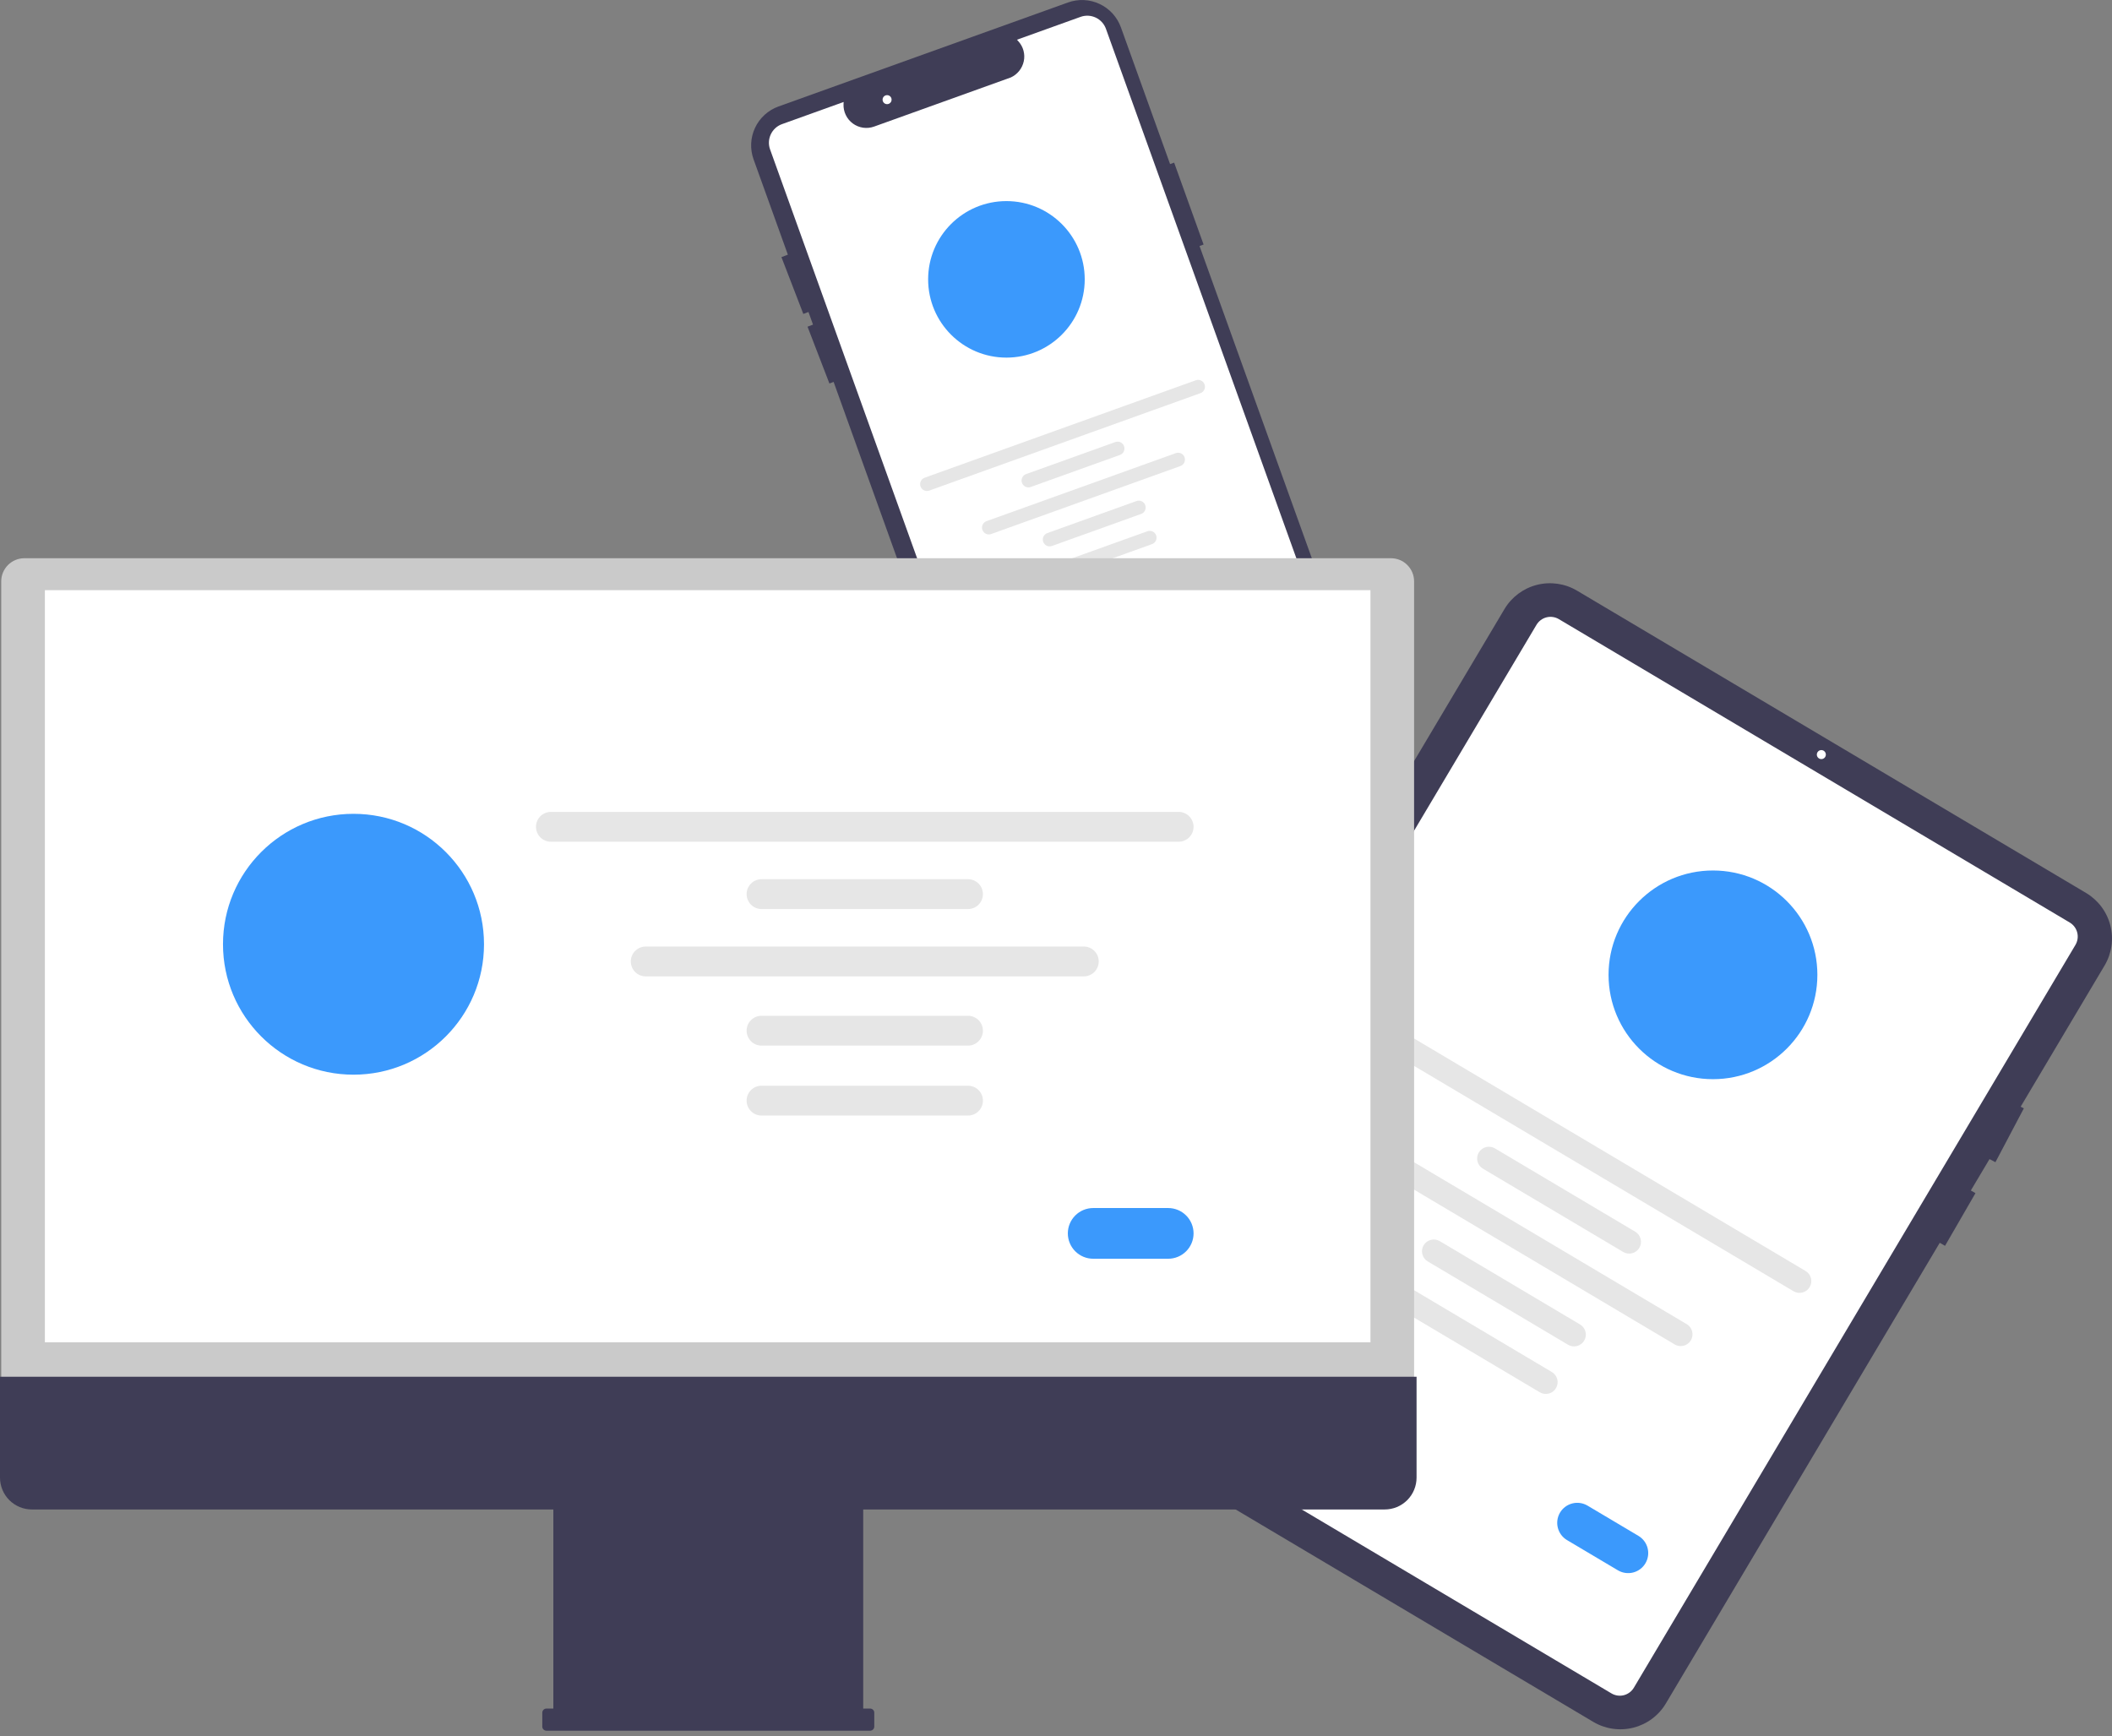 <svg width="118" height="97" viewBox="0 0 118 97" fill="none" xmlns="http://www.w3.org/2000/svg">
<rect x="0" y="0" width="118" height="97" fill="#808080" stroke="none"/>
<g clip-path="url(#clip0)">
<path d="M75.968 38.626L67.019 13.745L67.246 13.663L65.601 9.087L65.374 9.168L62.627 1.529C62.524 1.244 62.366 0.982 62.162 0.757C61.958 0.533 61.712 0.351 61.437 0.222C61.163 0.092 60.866 0.019 60.563 0.004C60.26 -0.01 59.957 0.035 59.672 0.138L43.495 5.949C43.21 6.052 42.947 6.21 42.723 6.413C42.498 6.617 42.316 6.864 42.187 7.138C42.058 7.412 41.984 7.709 41.969 8.012C41.955 8.315 42 8.617 42.103 8.903L44.019 14.229L43.66 14.367L44.883 17.541L45.17 17.431L45.424 18.137L45.118 18.254L46.341 21.428L46.575 21.338L55.444 45.999C55.546 46.285 55.704 46.547 55.908 46.772C56.111 46.997 56.358 47.179 56.632 47.308C56.907 47.438 57.204 47.511 57.508 47.526C57.811 47.54 58.114 47.494 58.399 47.391L74.575 41.579C75.151 41.371 75.621 40.944 75.882 40.39C76.143 39.836 76.174 39.202 75.968 38.626Z" fill="#3F3D56"/>
<path d="M57.548 46.571C57.321 46.57 57.098 46.5 56.912 46.368C56.726 46.237 56.585 46.052 56.507 45.838L43.026 8.35C42.926 8.074 42.941 7.77 43.066 7.505C43.191 7.239 43.416 7.034 43.693 6.935L47.135 5.698L47.129 5.819C47.12 6.028 47.163 6.236 47.254 6.424C47.344 6.613 47.48 6.776 47.648 6.9C47.817 7.024 48.013 7.104 48.22 7.135C48.427 7.165 48.639 7.143 48.836 7.073L56.474 4.328C56.658 4.244 56.82 4.117 56.946 3.959C57.073 3.8 57.16 3.614 57.201 3.416C57.242 3.22 57.235 3.018 57.183 2.826C57.131 2.634 57.033 2.456 56.899 2.309L56.819 2.219L60.374 0.942C60.65 0.843 60.954 0.858 61.22 0.983C61.485 1.108 61.69 1.333 61.79 1.609L74.653 37.375C74.915 38.108 74.876 38.915 74.544 39.619C74.213 40.323 73.615 40.866 72.882 41.13L57.923 46.505C57.803 46.548 57.676 46.571 57.548 46.571Z" fill="white"/>
<path d="M56.23 19.981C58.647 19.981 60.605 18.023 60.605 15.608C60.605 13.194 58.647 11.236 56.23 11.236C53.814 11.236 51.856 13.194 51.856 15.608C51.856 18.023 53.814 19.981 56.23 19.981Z" fill="#3B99FC"/>
<path d="M67.071 21.967L51.921 27.41C51.874 27.427 51.823 27.435 51.773 27.433C51.723 27.43 51.673 27.418 51.628 27.397C51.582 27.376 51.541 27.345 51.508 27.308C51.474 27.271 51.447 27.227 51.431 27.18C51.413 27.133 51.406 27.083 51.408 27.032C51.411 26.982 51.423 26.933 51.445 26.887C51.466 26.842 51.496 26.801 51.534 26.767C51.571 26.733 51.615 26.707 51.662 26.691L66.812 21.247C66.908 21.213 67.013 21.218 67.104 21.262C67.196 21.305 67.267 21.383 67.301 21.478C67.335 21.573 67.33 21.678 67.287 21.77C67.244 21.862 67.166 21.933 67.071 21.967Z" fill="#E6E6E6"/>
<path d="M62.572 25.419L57.589 27.209C57.541 27.226 57.491 27.234 57.441 27.232C57.391 27.229 57.341 27.217 57.296 27.196C57.25 27.174 57.209 27.144 57.176 27.107C57.142 27.07 57.115 27.026 57.099 26.979C57.081 26.931 57.074 26.881 57.076 26.831C57.079 26.781 57.091 26.732 57.113 26.686C57.134 26.641 57.164 26.6 57.202 26.566C57.239 26.532 57.282 26.506 57.33 26.489L62.313 24.699C62.409 24.665 62.514 24.669 62.606 24.713C62.698 24.756 62.769 24.834 62.803 24.929C62.837 25.025 62.832 25.13 62.789 25.222C62.746 25.314 62.668 25.384 62.572 25.419Z" fill="#E6E6E6"/>
<path d="M63.758 28.715L58.774 30.505C58.727 30.522 58.677 30.529 58.626 30.527C58.576 30.525 58.527 30.512 58.481 30.491C58.436 30.47 58.395 30.439 58.361 30.402C58.328 30.365 58.301 30.322 58.285 30.274C58.267 30.227 58.26 30.177 58.262 30.127C58.265 30.077 58.277 30.027 58.298 29.982C58.32 29.937 58.35 29.896 58.387 29.862C58.424 29.828 58.468 29.802 58.515 29.785L63.499 27.995C63.594 27.96 63.699 27.965 63.791 28.009C63.883 28.052 63.954 28.13 63.988 28.225C64.022 28.321 64.017 28.426 63.974 28.518C63.931 28.61 63.853 28.68 63.758 28.715V28.715Z" fill="#E6E6E6"/>
<path d="M64.365 30.402L59.381 32.193C59.334 32.21 59.284 32.218 59.233 32.215C59.183 32.213 59.134 32.201 59.088 32.179C59.043 32.158 59.002 32.128 58.968 32.091C58.934 32.053 58.908 32.01 58.891 31.963C58.874 31.915 58.866 31.865 58.869 31.815C58.871 31.765 58.883 31.715 58.905 31.67C58.926 31.624 58.957 31.583 58.994 31.55C59.031 31.516 59.075 31.49 59.122 31.473L64.106 29.683C64.153 29.665 64.203 29.658 64.254 29.66C64.304 29.662 64.353 29.675 64.399 29.696C64.444 29.717 64.485 29.747 64.519 29.785C64.553 29.822 64.579 29.865 64.596 29.913C64.613 29.96 64.621 30.01 64.618 30.061C64.616 30.111 64.603 30.16 64.582 30.206C64.56 30.251 64.53 30.292 64.493 30.326C64.456 30.359 64.412 30.386 64.365 30.402L64.365 30.402Z" fill="#E6E6E6"/>
<path d="M65.951 26.039L55.378 29.838C55.331 29.855 55.281 29.863 55.23 29.86C55.18 29.858 55.131 29.846 55.085 29.824C55.04 29.803 54.999 29.773 54.965 29.736C54.931 29.698 54.905 29.655 54.888 29.608C54.871 29.56 54.863 29.51 54.866 29.46C54.868 29.41 54.88 29.36 54.902 29.315C54.923 29.269 54.954 29.228 54.991 29.195C55.028 29.161 55.072 29.135 55.119 29.118L65.692 25.319C65.74 25.302 65.79 25.294 65.84 25.297C65.891 25.299 65.94 25.311 65.985 25.333C66.031 25.354 66.072 25.384 66.106 25.421C66.14 25.459 66.166 25.502 66.183 25.549C66.2 25.597 66.207 25.647 66.205 25.697C66.203 25.747 66.19 25.797 66.169 25.842C66.147 25.888 66.117 25.929 66.08 25.962C66.042 25.996 65.999 26.022 65.951 26.039Z" fill="#E6E6E6"/>
<path d="M63.822 34.501L62.012 35.151C61.85 35.209 61.671 35.2 61.515 35.127C61.359 35.053 61.238 34.921 61.18 34.758C61.122 34.596 61.13 34.417 61.204 34.261C61.277 34.105 61.41 33.985 61.572 33.927L63.381 33.276C63.544 33.218 63.723 33.227 63.879 33.3C64.035 33.374 64.155 33.506 64.213 33.669C64.272 33.831 64.263 34.01 64.19 34.166C64.116 34.322 63.984 34.442 63.822 34.501Z" fill="#3B99FC"/>
<path d="M49.563 5.819C49.702 5.819 49.814 5.707 49.814 5.568C49.814 5.429 49.702 5.316 49.563 5.316C49.424 5.316 49.311 5.429 49.311 5.568C49.311 5.707 49.424 5.819 49.563 5.819Z" fill="white"/>
<path d="M117.586 53.946L112.897 61.834L113.075 61.927L111.487 64.936L111.156 64.762L110.113 66.516L110.372 66.665L108.671 69.609L108.376 69.439L93.075 95.176C92.674 95.85 92.022 96.337 91.262 96.53C90.502 96.723 89.696 96.608 89.021 96.208L60.577 79.315C59.903 78.914 59.415 78.262 59.222 77.502C59.028 76.742 59.144 75.937 59.544 75.263L84.055 34.033C84.456 33.359 85.109 32.872 85.868 32.679C86.629 32.486 87.434 32.601 88.109 33.001L116.554 49.894C117.227 50.296 117.714 50.947 117.908 51.707C118.101 52.467 117.986 53.272 117.586 53.946Z" fill="#3F3D56"/>
<path d="M90.035 94.616L61.49 77.664C61.282 77.54 61.132 77.339 61.073 77.105C61.013 76.871 61.049 76.623 61.172 76.415L85.845 34.911C85.969 34.703 86.17 34.553 86.404 34.493C86.639 34.434 86.887 34.47 87.095 34.593L115.64 51.545C115.848 51.669 115.998 51.87 116.057 52.104C116.117 52.338 116.081 52.587 115.958 52.794L91.285 94.299C91.161 94.506 90.96 94.656 90.726 94.716C90.492 94.775 90.243 94.74 90.035 94.616Z" fill="white"/>
<path d="M101.761 42.413C101.9 42.413 102.012 42.301 102.012 42.162C102.012 42.023 101.9 41.91 101.761 41.91C101.622 41.91 101.509 42.023 101.509 42.162C101.509 42.301 101.622 42.413 101.761 42.413Z" fill="white"/>
<path d="M100.203 72.144L76.375 57.993C76.301 57.949 76.235 57.891 76.183 57.821C76.131 57.752 76.093 57.673 76.072 57.589C76.05 57.505 76.045 57.418 76.058 57.332C76.07 57.246 76.099 57.164 76.143 57.089C76.188 57.015 76.246 56.95 76.316 56.898C76.385 56.846 76.464 56.808 76.548 56.787C76.632 56.766 76.72 56.761 76.806 56.774C76.892 56.787 76.974 56.816 77.048 56.861L100.876 71.012C100.951 71.056 101.016 71.114 101.068 71.183C101.121 71.253 101.159 71.332 101.18 71.416C101.202 71.5 101.206 71.587 101.194 71.673C101.182 71.759 101.153 71.841 101.108 71.916C101.064 71.99 101.005 72.055 100.936 72.107C100.866 72.159 100.787 72.197 100.703 72.218C100.619 72.239 100.532 72.243 100.446 72.231C100.36 72.218 100.278 72.189 100.203 72.144H100.203Z" fill="#E6E6E6"/>
<path d="M90.689 69.951L82.851 65.296C82.777 65.252 82.712 65.194 82.66 65.125C82.608 65.055 82.57 64.977 82.549 64.893C82.528 64.809 82.523 64.722 82.536 64.636C82.548 64.551 82.577 64.468 82.621 64.394C82.665 64.32 82.724 64.255 82.793 64.203C82.862 64.151 82.941 64.113 83.025 64.092C83.109 64.071 83.196 64.066 83.282 64.079C83.368 64.091 83.45 64.12 83.524 64.164L91.362 68.819C91.436 68.863 91.501 68.921 91.553 68.991C91.605 69.06 91.642 69.139 91.664 69.223C91.685 69.306 91.69 69.394 91.677 69.479C91.665 69.565 91.636 69.647 91.592 69.721C91.548 69.796 91.489 69.861 91.42 69.912C91.351 69.964 91.272 70.002 91.188 70.023C91.104 70.045 91.017 70.049 90.931 70.037C90.846 70.025 90.763 69.995 90.689 69.951Z" fill="#E6E6E6"/>
<path d="M87.608 75.135L79.77 70.48C79.62 70.391 79.511 70.246 79.468 70.077C79.425 69.907 79.451 69.728 79.54 69.578C79.629 69.428 79.775 69.319 79.944 69.276C80.113 69.233 80.293 69.259 80.443 69.348L88.281 74.003C88.355 74.047 88.42 74.106 88.472 74.175C88.523 74.244 88.561 74.323 88.582 74.407C88.604 74.49 88.609 74.578 88.596 74.663C88.584 74.749 88.555 74.831 88.51 74.905C88.466 74.98 88.408 75.045 88.338 75.096C88.269 75.148 88.19 75.186 88.107 75.207C88.023 75.228 87.936 75.233 87.85 75.221C87.764 75.208 87.682 75.179 87.608 75.135Z" fill="#E6E6E6"/>
<path d="M86.029 77.79L78.191 73.135C78.117 73.091 78.052 73.033 78 72.963C77.948 72.894 77.91 72.815 77.888 72.731C77.867 72.647 77.862 72.56 77.874 72.474C77.887 72.389 77.916 72.306 77.96 72.232C78.004 72.157 78.063 72.092 78.132 72.04C78.202 71.989 78.281 71.951 78.365 71.93C78.449 71.909 78.536 71.904 78.622 71.917C78.708 71.929 78.79 71.958 78.865 72.003L86.702 76.658C86.777 76.702 86.842 76.76 86.894 76.829C86.947 76.898 86.984 76.977 87.006 77.061C87.028 77.145 87.032 77.233 87.02 77.319C87.008 77.404 86.978 77.487 86.934 77.561C86.89 77.636 86.831 77.701 86.762 77.753C86.692 77.805 86.613 77.842 86.529 77.864C86.445 77.885 86.358 77.889 86.272 77.876C86.186 77.864 86.103 77.834 86.029 77.79V77.79Z" fill="#E6E6E6"/>
<path d="M93.565 75.117L76.937 65.241C76.787 65.152 76.679 65.007 76.637 64.838C76.594 64.669 76.62 64.49 76.709 64.34C76.798 64.191 76.943 64.082 77.112 64.039C77.28 63.995 77.46 64.021 77.61 64.109L94.239 73.985C94.313 74.029 94.379 74.087 94.431 74.156C94.483 74.226 94.521 74.305 94.542 74.389C94.564 74.472 94.569 74.56 94.556 74.646C94.544 74.732 94.515 74.814 94.471 74.889C94.426 74.963 94.368 75.028 94.298 75.08C94.229 75.132 94.15 75.17 94.066 75.191C93.981 75.212 93.894 75.216 93.808 75.204C93.722 75.191 93.64 75.162 93.565 75.117Z" fill="#E6E6E6"/>
<path d="M90.396 87.739L87.55 86.049C87.295 85.897 87.111 85.65 87.038 85.362C86.965 85.075 87.009 84.77 87.16 84.515C87.312 84.259 87.559 84.075 87.847 84.002C88.134 83.928 88.439 83.972 88.695 84.123L91.54 85.813C91.796 85.965 91.981 86.212 92.054 86.5C92.127 86.788 92.083 87.093 91.931 87.348C91.78 87.603 91.532 87.788 91.245 87.861C90.957 87.934 90.651 87.89 90.396 87.739Z" fill="#3B99FC"/>
<path d="M95.706 60.297C98.927 60.297 101.539 57.687 101.539 54.467C101.539 51.247 98.927 48.637 95.706 48.637C92.484 48.637 89.872 51.247 89.872 54.467C89.872 57.687 92.484 60.297 95.706 60.297Z" fill="#3B99FC"/>
<path d="M0.069 78.159H79.007V32.481C79.007 32.139 78.871 31.811 78.629 31.569C78.387 31.326 78.058 31.19 77.716 31.19H1.36C1.018 31.19 0.69 31.326 0.447 31.569C0.205 31.811 0.069 32.139 0.069 32.481V78.159Z" fill="#CACACA"/>
<path d="M76.569 32.975H2.508V75H76.569V32.975Z" fill="white"/>
<path d="M1.06192e-10 76.923V82.56C-2.55331e-06 82.793 0.046 83.025 0.136 83.241C0.225 83.456 0.356 83.653 0.521 83.818C0.687 83.983 0.883 84.114 1.099 84.204C1.315 84.293 1.546 84.339 1.78 84.339H30.916V95.463H30.529C30.499 95.463 30.468 95.469 30.44 95.481C30.412 95.493 30.387 95.51 30.365 95.531C30.344 95.552 30.327 95.578 30.315 95.606C30.304 95.634 30.298 95.664 30.298 95.694V96.468C30.298 96.499 30.304 96.529 30.315 96.557C30.327 96.585 30.344 96.61 30.365 96.632C30.387 96.653 30.412 96.67 30.44 96.682C30.468 96.693 30.499 96.699 30.529 96.699H48.616C48.646 96.699 48.676 96.693 48.705 96.682C48.733 96.67 48.758 96.653 48.779 96.632C48.801 96.61 48.818 96.585 48.83 96.557C48.841 96.529 48.847 96.499 48.847 96.468V95.695C48.847 95.664 48.841 95.634 48.83 95.606C48.818 95.578 48.801 95.552 48.779 95.531C48.758 95.51 48.733 95.493 48.705 95.481C48.676 95.469 48.646 95.463 48.616 95.463H48.229V84.339H77.365C77.598 84.339 77.83 84.293 78.046 84.204C78.262 84.114 78.458 83.983 78.624 83.818C78.789 83.653 78.92 83.457 79.009 83.241C79.099 83.025 79.145 82.793 79.145 82.56V76.923L1.06192e-10 76.923Z" fill="#3F3D56"/>
<path d="M65.852 47.03H30.779C30.558 47.03 30.346 46.942 30.19 46.786C30.034 46.63 29.946 46.417 29.946 46.197C29.946 45.975 30.034 45.764 30.19 45.607C30.346 45.451 30.558 45.363 30.779 45.363H65.852C66.073 45.363 66.285 45.451 66.441 45.607C66.598 45.764 66.686 45.975 66.686 46.197C66.686 46.417 66.598 46.63 66.441 46.786C66.285 46.942 66.073 47.03 65.852 47.03Z" fill="#E6E6E6"/>
<path d="M54.084 50.791H42.547C42.326 50.791 42.114 50.703 41.958 50.547C41.802 50.391 41.714 50.179 41.714 49.958C41.714 49.737 41.802 49.525 41.958 49.369C42.114 49.212 42.326 49.124 42.547 49.124H54.084C54.305 49.124 54.517 49.212 54.673 49.369C54.83 49.525 54.917 49.737 54.917 49.958C54.917 50.179 54.83 50.391 54.673 50.547C54.517 50.703 54.305 50.791 54.084 50.791Z" fill="#E6E6E6"/>
<path d="M54.084 58.422H42.547C42.326 58.422 42.114 58.334 41.958 58.177C41.802 58.021 41.714 57.809 41.714 57.588C41.714 57.367 41.802 57.155 41.958 56.999C42.114 56.843 42.326 56.755 42.547 56.755H54.084C54.305 56.755 54.517 56.843 54.673 56.999C54.83 57.155 54.917 57.367 54.917 57.588C54.917 57.809 54.83 58.021 54.673 58.177C54.517 58.334 54.305 58.422 54.084 58.422Z" fill="#E6E6E6"/>
<path d="M54.084 62.329H42.547C42.438 62.329 42.33 62.307 42.228 62.266C42.127 62.224 42.035 62.162 41.958 62.085C41.881 62.008 41.819 61.916 41.777 61.815C41.735 61.714 41.714 61.605 41.714 61.496C41.714 61.386 41.735 61.278 41.777 61.177C41.819 61.076 41.881 60.984 41.958 60.907C42.035 60.829 42.127 60.768 42.228 60.726C42.33 60.684 42.438 60.663 42.547 60.663H54.084C54.193 60.663 54.302 60.684 54.403 60.726C54.504 60.768 54.596 60.829 54.673 60.907C54.751 60.984 54.812 61.076 54.854 61.177C54.896 61.278 54.917 61.386 54.917 61.496C54.917 61.605 54.896 61.714 54.854 61.815C54.812 61.916 54.751 62.008 54.673 62.085C54.596 62.162 54.504 62.224 54.403 62.266C54.302 62.307 54.193 62.329 54.084 62.329Z" fill="#E6E6E6"/>
<path d="M60.554 54.553H36.078C35.856 54.553 35.644 54.465 35.488 54.309C35.332 54.152 35.244 53.941 35.244 53.719C35.244 53.498 35.332 53.286 35.488 53.13C35.644 52.974 35.856 52.886 36.078 52.886H60.554C60.775 52.886 60.987 52.974 61.143 53.13C61.3 53.286 61.387 53.498 61.387 53.719C61.387 53.941 61.3 54.152 61.143 54.309C60.987 54.465 60.775 54.553 60.554 54.553Z" fill="#E6E6E6"/>
<path d="M65.268 70.33H61.079C60.703 70.33 60.343 70.181 60.077 69.915C59.811 69.65 59.661 69.289 59.661 68.913C59.661 68.538 59.811 68.177 60.077 67.912C60.343 67.646 60.703 67.497 61.079 67.497H65.268C65.644 67.497 66.004 67.646 66.27 67.912C66.536 68.177 66.686 68.538 66.686 68.913C66.686 69.289 66.536 69.65 66.27 69.915C66.004 70.181 65.644 70.33 65.268 70.33Z" fill="#3B99FC"/>
<path d="M19.751 60.046C23.778 60.046 27.042 56.783 27.042 52.758C27.042 48.734 23.778 45.471 19.751 45.471C15.724 45.471 12.459 48.734 12.459 52.758C12.459 56.783 15.724 60.046 19.751 60.046Z" fill="#3B99FC"/>
</g>
<defs>
<clipPath id="clip0">
<rect width="118" height="97" fill="white"/>
</clipPath>
</defs>
</svg>
